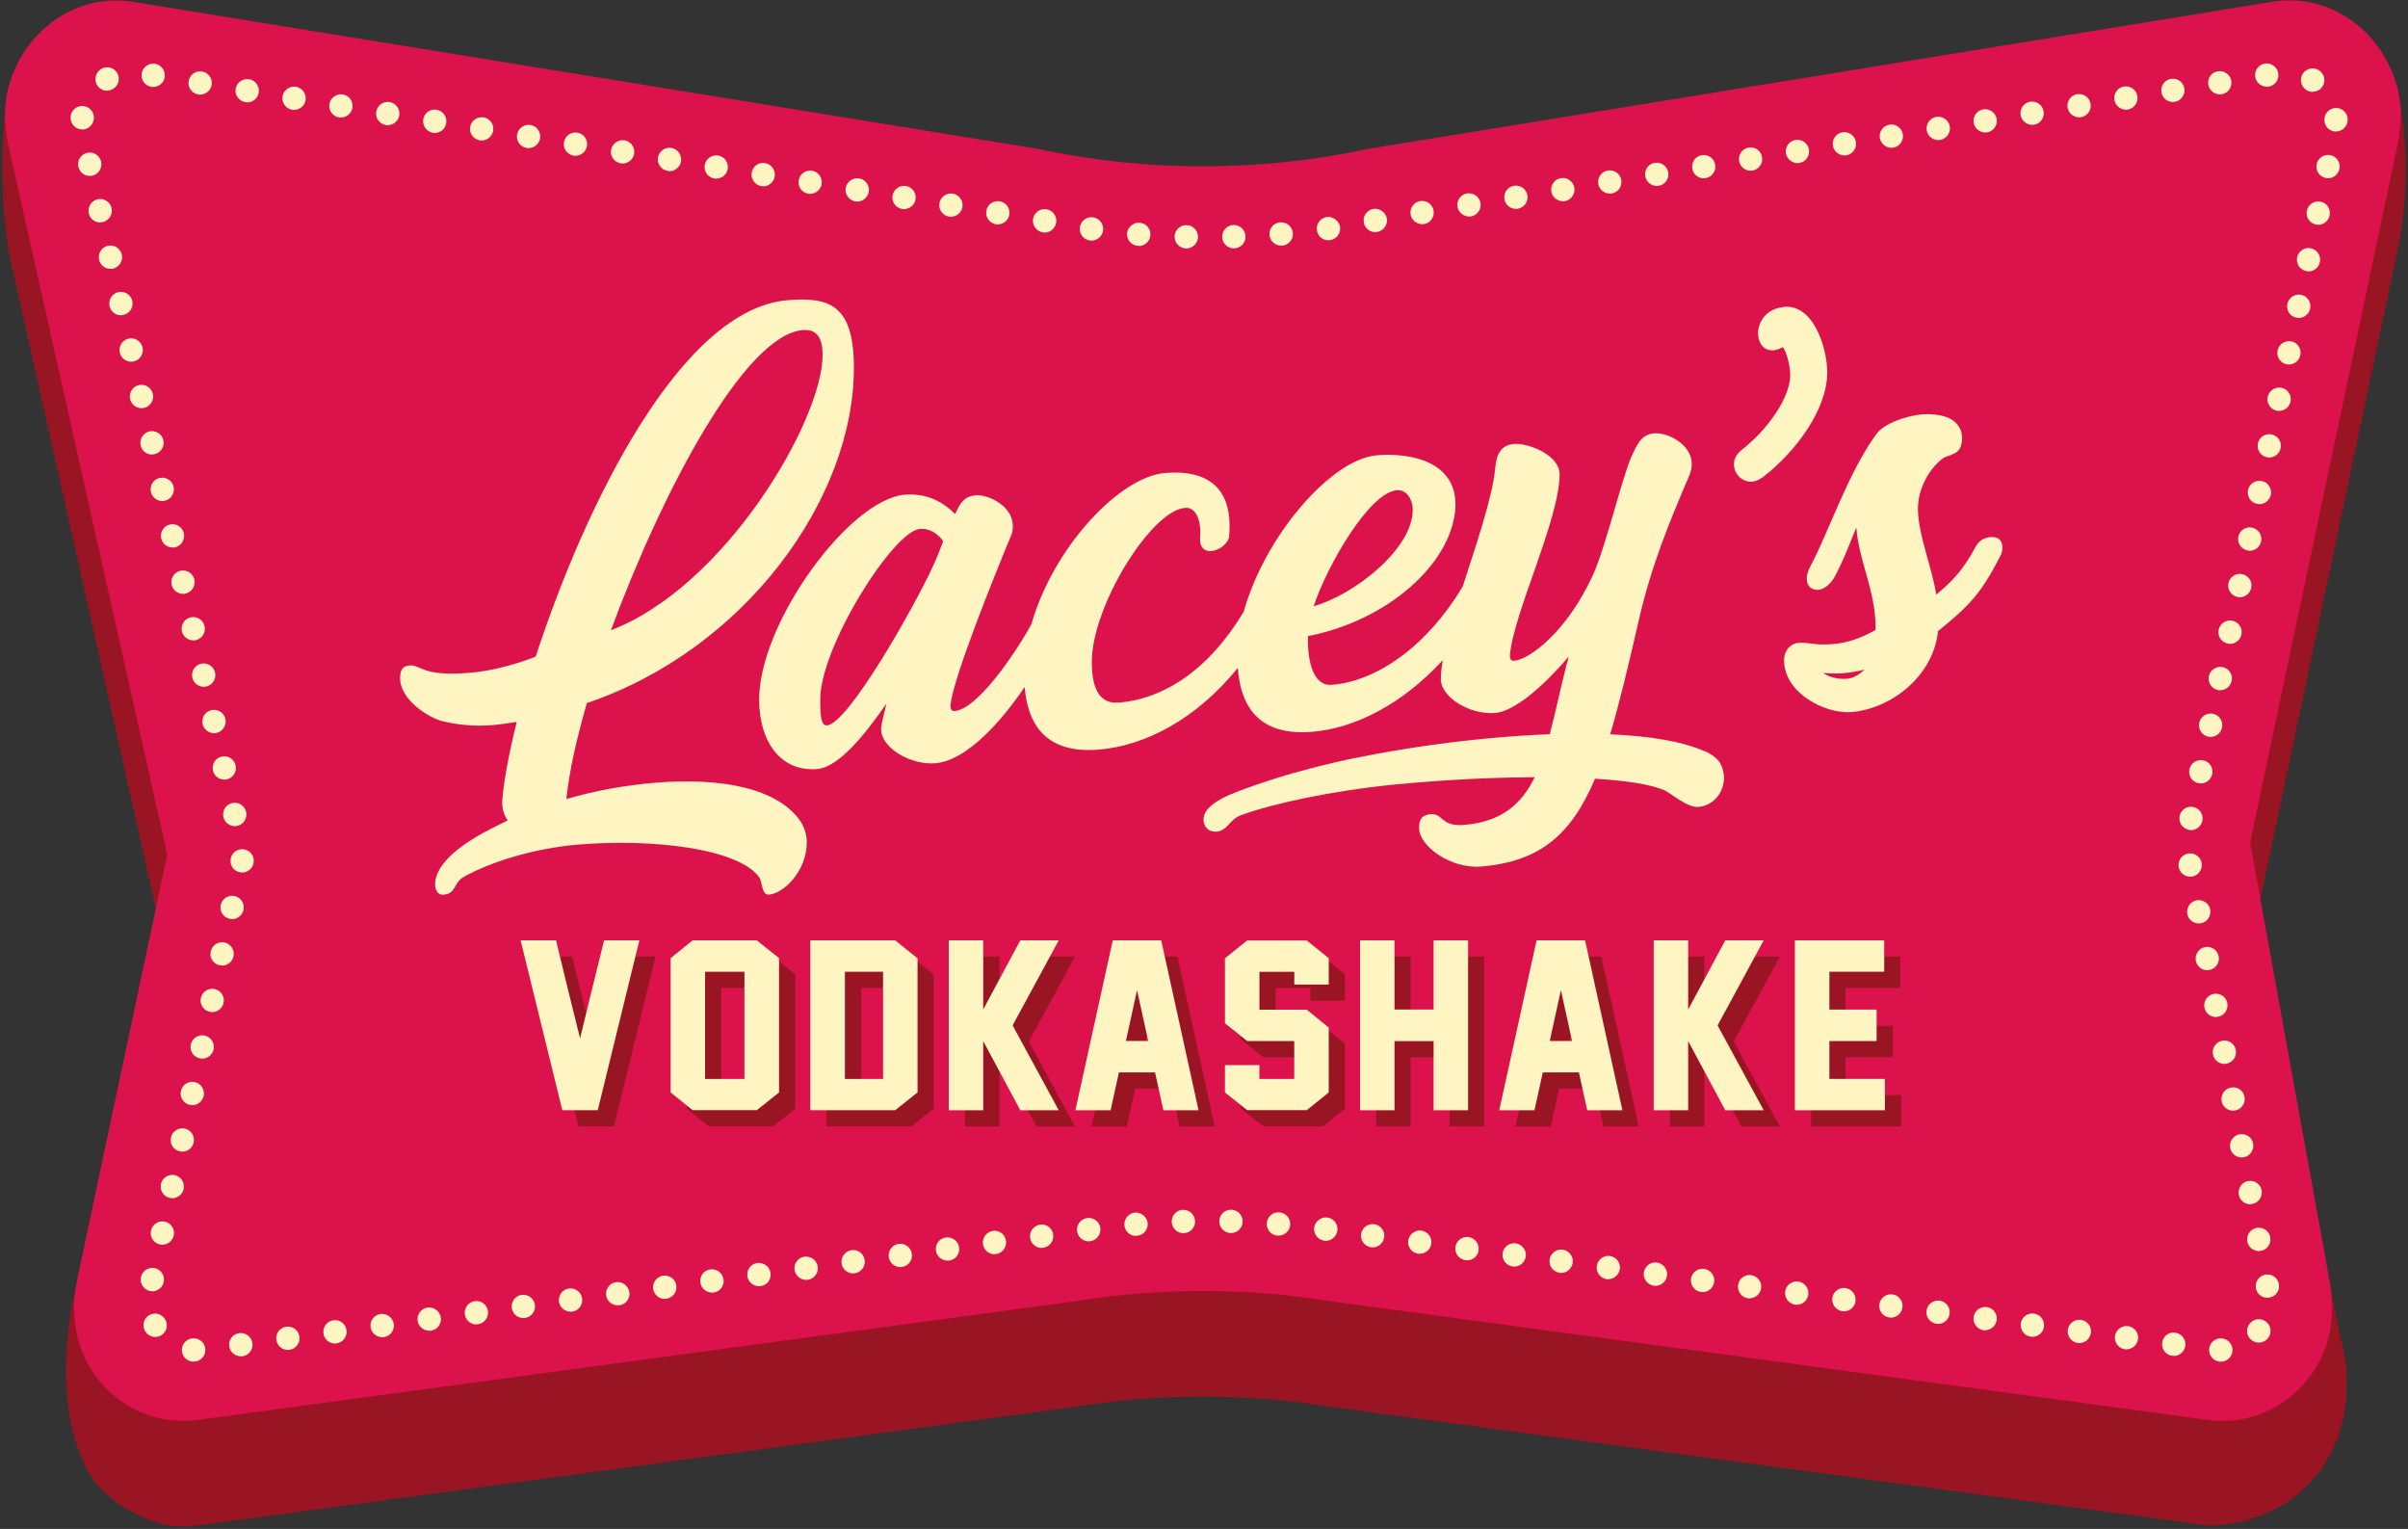 <svg width="460" height="292" viewBox="0 0 460 292" fill="none" xmlns="http://www.w3.org/2000/svg">
<rect x="0" y="0" width="460" height="292" fill="#333333" stroke="none"/>
<path d="M14.41 246.23C10.31 264.1 13.62 279.28 20.03 285.07C26.14 290.59 32.59 291.38 32.59 291.38C34.24 291.57 35.94 291.56 37.65 291.34L205.95 268.58C221.62 266.07 237.94 266.07 253.6 268.58L421.91 291.34C424.04 291.33 433.36 291.04 440.7 283.75C451.3 273.25 447.77 258.14 447.56 257.38C446.84 254.03 446.12 250.68 445.4 247.33C440.2 225.24 435.02 203.16 429.82 181.06C439.21 136.63 448.61 92.21 458 47.77C458.97 43.03 459.75 37.01 459.54 30.07C459.4 25.47 458.86 21.37 458.19 17.85C450.15 18.73 442.12 19.61 434.08 20.48L261.24 48.59C240.77 53.02 218.76 53.02 198.29 48.59L25.45 20.49C17.39 19.73 9.33 18.99 1.28 18.24C1.14 19.34 1.03 20.45 0.93 21.59C0.07 31.04 0.47 39.87 1.61 47.92C11.73 93.05 21.84 138.18 31.96 183.33C26.11 204.3 20.26 225.27 14.4 246.24L14.41 246.23Z" fill="#9A1523"/>
<path d="M14.67 244.8C13.15 251.98 14.93 259.66 20.03 264.92C24.53 269.57 30.9 272.09 37.65 271.19L205.95 248.43C221.62 245.91 237.94 245.91 253.6 248.43L421.91 271.19C429.27 272.18 436.18 269.08 440.7 263.6C444.89 258.53 446.29 251.68 445.12 245.2L429.84 160.91L458.02 27.62C458.85 23.69 458.88 19.57 457.68 15.74C454.52 5.55 444.8 -1.41 434.1 0.33L261.26 28.44C240.79 32.87 218.78 32.87 198.31 28.44L25.46 0.36C14.75 -1.39 5.03 5.57 1.87 15.76C0.66 19.64 0.72 23.81 1.6 27.77L31.95 163.18L14.65 244.81H14.66L14.67 244.8Z" fill="#DB124B"/>
<path d="M113.9 201.39C114.88 197.39 115.66 194.21 116.22 191.86C116.8 189.52 117.54 186.46 118.49 182.67H125.23L117.28 215.12H110.51L102.54 182.67H109.31C110.23 186.47 110.98 189.54 111.54 191.87C112.1 194.2 112.89 197.37 113.9 201.39Z" fill="#9A1523"/>
<path d="M151.92 211.74L147.67 215.12H135.41L131.21 211.74V186.09L135.41 182.69H147.67L151.92 186.09V211.74ZM145.3 209.14V188.67H137.78V209.14H145.3Z" fill="#9A1523"/>
<path d="M174.1 182.68L178.37 186.11V211.71L174.1 215.12H157.88V182.67H174.1V182.68ZM171.79 209.14V188.67H164.5V209.14H171.79Z" fill="#9A1523"/>
<path d="M205.35 182.68L196.54 198.92L205.35 215.13H198.01L190.92 201.92V215.13H184.34V182.68H190.92V195.89L198.01 182.68H205.35Z" fill="#9A1523"/>
<path d="M225.33 215.13L223.74 207.9H216.84L215.25 215.13H208.52L215.65 182.68H224.92L232.05 215.13H225.32H225.33ZM222.42 201.91L220.29 192.2L218.16 201.91H222.43H222.42Z" fill="#9A1523"/>
<path d="M256.92 211.74L252.72 215.12H241.34L237.09 211.74V206.52H243.67V209.15H250.33V201.92H241.34L237.09 198.51V186.1L241.34 182.7H252.72L256.92 186.08V191.12H250.34V188.69H243.68V195.92H252.72L256.92 199.33V211.77V211.74Z" fill="#9A1523"/>
<path d="M283.53 215.13H276.94V201.92H269.47V215.13H262.89V182.68H269.47V195.89H276.94V182.68H283.53V215.13Z" fill="#9A1523"/>
<path d="M306.31 215.13L304.72 207.9H297.82L296.23 215.13H289.5L296.64 182.68H305.9L313.04 215.13H306.31ZM303.4 201.91L301.27 192.2L299.14 201.91H303.41H303.4Z" fill="#9A1523"/>
<path d="M340.01 182.68L331.2 198.92L340.01 215.13H332.67L325.58 201.92V215.13H319V182.68H325.58V195.89L332.67 182.68H340.01Z" fill="#9A1523"/>
<path d="M363.17 215.13H345.97V182.68H363.03V188.67H352.56V195.9H361.58V201.91H352.56V209.14H363.17V215.13Z" fill="#9A1523"/>
<path d="M325.68 143.5C321.4 141.57 315.05 140.56 307.59 140.24C309.39 134.22 311.08 127.08 313.02 118.63C315.44 108.07 318.77 99.98 322.78 90.64C323 89.93 323.19 89.41 323.18 88.61C323.18 84.88 318.61 82.54 316 82.76C313.52 82.96 312.77 84.83 311.6 87.29C309.64 92.07 306.65 104.73 304.23 109.97C299.23 120.78 292.11 125.96 289.28 126.19C288.95 126.22 288.44 126.17 288.44 125.28C288.44 125.2 288.44 125.12 288.45 125.03C289.17 117.04 297.93 99.08 297.93 90.6C297.93 86.82 291.85 84.57 289.22 84.78C286.74 84.99 285.87 86.75 285.65 89.24C285.13 94.93 282.09 103.73 279.42 112.01C272.82 123.1 263.27 130.06 254.44 130.79C250.79 131.09 249.85 126.13 249.85 122.25C249.85 121.99 249.85 121.74 249.86 121.48C265.13 118.52 277.04 107.73 277.98 97.51C278.01 97.1 278.04 96.72 278.04 96.35C278.04 88.06 269.34 86.42 263.02 86.95C254.27 87.68 241.61 102.37 237.59 116.82C230.93 127.91 222.4 133.46 213.72 134.18C209.58 134.53 208.57 130.69 208.57 126.39C208.57 115.8 219.87 97.53 226.37 96.99C228.47 96.82 229.3 99.3 229.3 101.68C229.3 102.13 229.24 102.58 229.24 103.03C229.24 104.73 230.28 105.33 231.37 105.24C232.9 105.12 234.66 103.84 234.8 102.36C234.86 101.69 234.89 101.05 234.89 100.44C234.89 93.56 231.09 89.62 222.54 90.33C213.9 91.05 201.23 104.47 197.02 119.23C193.76 125.13 186.65 135.43 182.42 135.78C182.07 135.81 181.49 135.75 181.59 134.61C182.05 129.5 190.08 109.69 193.07 102.47C193.41 101.78 193.48 101.22 193.48 100.44C193.48 96.71 188.91 94.37 186.3 94.6C184.17 94.78 183.34 96.2 182.46 98.18C180.42 96.11 177.32 94.11 172.84 94.48C162.21 95.37 145.01 118.98 145.02 133.61C145.02 141.52 149.03 147.45 156.12 146.87C160.26 146.52 165.26 140.25 169.32 134.4C169.06 135.71 168.32 138.17 168.32 139.28C168.32 142.8 173.91 146.17 178.74 145.76C183.6 145.35 189.73 140.03 195.74 131.22C196.33 138.3 199.72 144 209.92 143.16C218.59 142.44 228.38 137.51 236.46 127.57C236.98 134.76 240.34 140.61 250.66 139.76C258.64 139.1 267.68 134.7 275.61 126.08C275.39 127.41 275.24 128.64 275.24 129.68C275.24 133.2 280.83 136.57 285.65 136.16C289.08 135.88 294.51 131.48 299.63 125.43C299.59 125.88 299.42 126.46 299.26 126.92C298.03 131.73 297.11 136.22 296.05 140.22C291.91 140.38 287.62 140.68 283.28 141.11C275.51 141.88 267.51 143.04 260.3 144.49C253.48 145.74 245.72 148.03 245.72 148.03C243.53 148.69 241.53 149.34 239.68 149.98C236.41 151.18 229.31 153.27 229.94 157C230.24 158.38 231.25 158.95 232.62 158.82C234.77 158.31 234.88 156.46 237.17 155.64C243.14 153.48 254.37 151.02 266.44 149.83C269.62 149.51 272.9 149.25 276.2 149.04C278.99 148.86 281.79 148.71 284.56 148.61C287.5 148.5 290.39 148.44 293.18 148.43C290.66 153.58 286.84 156.94 279.69 157.54C275.2 157.91 275.68 155.29 273.31 155.49C271.38 155.65 271.09 156.8 271.09 158.17C271.09 161.54 277.07 165.97 282.96 165.49C294.3 164.54 300.24 159.27 304.69 148.72C310.51 149.07 315.2 149.77 317.88 150.89C319.27 151.51 322.35 154.32 324.51 154.1C328.36 153.72 330.48 149.39 328.68 145.89C328.24 145.03 327.3 144.23 325.77 143.49L325.7 143.47L325.68 143.5ZM266.84 93.62C268.71 93.46 269.88 95.42 269.88 97.34C269.88 104.95 258.44 113.72 250.96 115.77C253.4 108.25 261.53 94.07 266.84 93.62ZM178.23 108.13C174.44 116.33 162.01 138.19 158 138.53C156.82 138.63 156.69 136.62 156.69 133.57C156.69 123.55 170.63 101.45 175.71 101.02C177.72 100.85 179.25 102.07 180.18 103.35C179.56 104.97 178.95 106.61 178.22 108.13H178.23Z" fill="#FEF5C2"/>
<path d="M124.99 149.5C119.45 149.96 113.61 151.02 108.19 152.6C108.82 146.92 110.05 141.53 112.11 134.27C142.21 124.1 163.13 95.34 163.12 70.23C163.12 58.26 158.5 56.66 150.46 57.33C130.04 59.03 111.76 96.48 102.33 125.41C97.83 127.14 93.53 128.17 89.75 128.49C80.42 129.27 80.52 126.9 78.16 127.09C76.96 127.19 76.43 127.94 76.43 129.48C76.43 133.8 82.12 137.14 84.44 137.71C87.36 138.42 90.55 138.77 93.97 138.49C95.5 138.37 97.17 138.11 98.71 137.87C97.25 143.73 96.31 148.76 95.96 152.62C95.94 152.82 95.93 153.04 95.93 153.24C95.93 154.49 96.28 155.69 96.99 156.69C95.28 157.51 93.68 158.31 92.2 159.11C89.56 160.64 83.12 164.36 83.12 168.94C83.12 170.06 83.71 170.96 84.69 170.88C87.17 170.68 86.65 168.58 88.51 167.52C93.33 164.76 101.81 162.02 110.43 161.3C124.6 160.12 140.95 162.01 145.02 167.52C145.74 168.59 145.41 170.98 146.95 170.85C149.7 170.62 154.12 166.37 154.12 160.87C154.12 159.53 153.76 158.22 152.98 156.95C148.54 150.34 137.35 148.46 124.95 149.5H124.97H124.99ZM153.35 63.04C156.18 62.8 157.14 64.74 157.14 67.79C157.14 80.28 138.56 112.01 116.71 120.36C126.49 93.88 142.25 63.96 153.35 63.04Z" fill="#FEF5C2"/>
<path d="M340.8 58.63C337.37 58.91 335.84 61.52 335.84 63.66C335.84 65.46 336.9 67.05 338.79 66.9C339.38 66.85 339.85 66.7 340.56 66.3L340.8 66.62C341.51 68.03 341.98 70.01 341.98 71.69C341.98 75.74 337.97 81.81 332.66 85.97C331.6 86.85 331.24 87.77 331.24 88.68C331.24 90.48 332.77 92.15 334.78 91.98C335.49 91.92 336.2 91.53 336.91 91.01C342.93 86.34 349.07 78.28 349.06 71.08C349.06 66.92 346.69 58.1 340.79 58.6V58.63H340.8Z" fill="#FEF5C2"/>
<path d="M380.42 102.55C379.24 102.65 378.13 103.08 377.43 104.38C375.03 108.8 373.18 110.82 369.87 113.57C369.21 108.78 366.38 102.01 366.38 97.17C366.38 93.25 368.61 89.49 370.94 87.71C372.29 86.51 374.82 87.3 374.82 83.55C374.82 81.86 373.7 80.22 371.56 79.56C370.08 79.12 368.56 79.02 367.15 79.14C364.08 79.4 359.91 80.92 358.53 82.78C353.1 90.1 349.21 101.91 345.83 108.16C345.4 108.96 345.15 109.76 345.15 110.55C345.15 112.04 346.19 112.74 347.4 112.64C348.46 112.55 349.73 111.56 350.56 110.01C352.62 106.13 354.21 101.49 354.63 100.78C355 106.79 358.29 112.87 358.29 119.76V120.29C355.57 121.87 352.91 122.77 350.2 123C346.42 123.32 345.67 122.59 343.54 122.78C342.01 122.9 340.81 124.28 340.81 126.07C340.81 132.46 348.8 136.4 353.7 135.99C361.25 135.36 369.32 129.17 370.22 120.54C376.17 115.65 378.24 113.67 382.09 106.27C382.38 105.71 382.53 105.11 382.53 104.56C382.53 103.39 381.84 102.46 380.43 102.58H380.41L380.42 102.55ZM352.75 129.63C350.74 129.8 349.21 129.13 348.27 128.55C348.62 128.52 350.61 128.69 351.8 128.6C353.22 128.48 354.76 128.24 356.2 127.89C355.18 128.76 354.18 129.52 352.76 129.64L352.75 129.63Z" fill="#FEF5C2"/>
<path d="M110.81 198.3C111.79 194.3 112.57 191.12 113.13 188.77C113.7 186.43 114.45 183.37 115.4 179.58H122.14L114.19 212.03H107.42L99.45 179.58H106.22C107.14 183.38 107.89 186.45 108.45 188.78C109.01 191.11 109.8 194.28 110.81 198.3Z" fill="#FEF5C2"/>
<path d="M148.82 208.64L144.57 212.02H132.31L128.11 208.64V182.99L132.31 179.59H144.57L148.82 182.99V208.64ZM142.21 206.05V185.58H134.69V206.05H142.21Z" fill="#FEF5C2"/>
<path d="M171.01 179.59L175.28 183.02V208.62L171.01 212.03H154.79V179.58H171.01V179.59ZM168.69 206.05V185.58H161.4V206.05H168.69Z" fill="#FEF5C2"/>
<path d="M202.25 179.59L193.44 195.83L202.25 212.04H194.91L187.82 198.83V212.04H181.24V179.59H187.82V192.8L194.91 179.59H202.25Z" fill="#FEF5C2"/>
<path d="M222.24 212.04L220.65 204.81H213.75L212.16 212.04H205.43L212.57 179.59H221.83L228.96 212.04H222.23H222.24ZM219.34 198.81L217.21 189.1L215.08 198.81H219.35H219.34Z" fill="#FEF5C2"/>
<path d="M253.83 208.64L249.63 212.02H238.25L234 208.64V203.42H240.58V206.05H247.24V198.82H238.25L234 195.42V183.01L238.25 179.61H249.63L253.83 182.99V188.03H247.25V185.6H240.59V192.83H249.63L253.83 196.24V208.68V208.64Z" fill="#FEF5C2"/>
<path d="M280.45 212.04H273.86V198.83H266.39V212.04H259.81V179.59H266.39V192.8H273.86V179.59H280.45V212.04Z" fill="#FEF5C2"/>
<path d="M303.21 212.04L301.62 204.81H294.72L293.13 212.04H286.4L293.53 179.59H302.8L309.93 212.04H303.2H303.21ZM300.31 198.81L298.18 189.1L296.05 198.81H300.32H300.31Z" fill="#FEF5C2"/>
<path d="M336.92 179.59L328.11 195.83L336.92 212.04H329.58L322.49 198.83V212.04H315.91V179.59H322.49V192.8L329.58 179.59H336.92Z" fill="#FEF5C2"/>
<path d="M360.08 212.04H342.88V179.59H359.94V185.58H349.47V192.81H358.49V198.82H349.47V206.05H360.07V212.04H360.08Z" fill="#FEF5C2"/>
<path d="M424.26 260.06H424.24C423.02 260.06 422.01 259.07 422.01 257.83C422.01 256.59 423 255.6 424.24 255.6C425.48 255.6 426.47 256.59 426.47 257.83C426.47 259.07 425.48 260.06 424.26 260.06ZM37 260.04C36.82 260.04 36.61 260.02 36.43 259.98C35.23 259.68 34.52 258.48 34.81 257.28C35.09 256.19 36.11 255.48 37.2 255.6C38.34 255.7 39.23 256.64 39.23 257.81C39.23 259.03 38.24 260.04 37 260.04ZM45.99 259.02C44.92 259.02 43.98 258.25 43.8 257.17C43.6 255.95 44.41 254.8 45.63 254.61C46.85 254.41 47.99 255.22 48.21 256.44C48.41 257.66 47.6 258.81 46.4 259H46.38C46.26 259.02 46.14 259.04 46.01 259.04L45.99 259.02ZM415.25 258.94H415.05C413.83 258.84 412.92 257.76 413.02 256.53C413.12 255.31 414.18 254.38 415.42 254.5C416.64 254.6 417.57 255.68 417.47 256.91C417.37 258.07 416.41 258.96 415.26 258.96L415.24 258.94H415.25ZM54.99 257.81C53.85 257.81 52.88 256.94 52.78 255.78C52.66 254.56 53.57 253.47 54.79 253.36C56.03 253.26 57.12 254.15 57.21 255.37C57.33 256.59 56.42 257.68 55.2 257.8H54.98V257.82L54.99 257.81ZM406.24 257.71C406.1 257.71 405.98 257.71 405.85 257.67H405.83C404.63 257.45 403.82 256.29 404.04 255.07C404.26 253.87 405.4 253.06 406.62 253.28C407.82 253.5 408.65 254.66 408.41 255.86C408.21 256.93 407.29 257.69 406.24 257.69V257.71ZM63.98 256.59C62.84 256.59 61.85 255.7 61.77 254.54C61.67 253.32 62.58 252.23 63.8 252.13C65.06 252.01 66.11 252.94 66.2 254.16C66.3 255.38 65.41 256.47 64.17 256.57H63.97V256.59H63.98ZM397.25 256.49C397.13 256.49 397.01 256.49 396.87 256.47H396.85C395.63 256.27 394.82 255.11 395.02 253.91C395.22 252.69 396.38 251.88 397.58 252.08C398.8 252.28 399.63 253.44 399.41 254.64C399.23 255.72 398.29 256.49 397.22 256.49H397.24H397.25ZM431.49 256.41C430.92 256.41 430.35 256.19 429.91 255.76C429.1 254.95 429.04 253.67 429.75 252.8C430.46 251.89 431.76 251.66 432.75 252.31C433.78 253 434.05 254.38 433.36 255.41C433.28 255.53 433.18 255.67 433.07 255.77C432.64 256.2 432.06 256.42 431.49 256.42V256.41ZM72.99 255.37C71.92 255.37 70.98 254.6 70.8 253.52C70.6 252.3 71.41 251.15 72.63 250.96C73.83 250.76 74.99 251.57 75.21 252.79C75.43 254.01 74.6 255.16 73.4 255.35H73.38C73.26 255.37 73.14 255.39 73.01 255.39L72.99 255.37ZM29.65 255.33C28.92 255.33 28.23 254.98 27.8 254.34C27.74 254.26 27.68 254.16 27.64 254.08C27.09 252.98 27.54 251.63 28.63 251.1C29.67 250.57 30.95 250.96 31.55 251.97C32.16 252.98 31.87 254.32 30.88 254.97C30.5 255.23 30.07 255.34 29.66 255.34V255.32L29.65 255.33ZM388.25 255.29H388.05C386.83 255.19 385.92 254.11 386.02 252.88C386.12 251.66 387.18 250.75 388.42 250.85C389.64 250.95 390.57 252.03 390.47 253.26C390.37 254.42 389.41 255.31 388.26 255.31L388.24 255.29H388.25ZM81.98 254.14C80.92 254.14 79.97 253.37 79.79 252.29C79.59 251.07 80.4 249.92 81.62 249.73C82.82 249.55 83.99 250.34 84.2 251.56C84.42 252.78 83.59 253.93 82.39 254.12H82.37C82.25 254.14 82.13 254.16 82 254.16L81.98 254.14ZM379.24 254.07C379.1 254.07 378.98 254.07 378.85 254.03H378.83C377.63 253.81 376.82 252.65 377.04 251.43C377.26 250.23 378.4 249.42 379.62 249.63C380.82 249.85 381.65 251.01 381.41 252.21C381.21 253.27 380.29 254.04 379.24 254.04V254.06V254.07ZM90.99 252.94C89.85 252.94 88.86 252.05 88.78 250.89C88.68 249.67 89.59 248.58 90.81 248.48C92.05 248.36 93.12 249.29 93.22 250.51C93.32 251.73 92.43 252.82 91.19 252.92H90.99V252.94ZM370.25 252.84C370.13 252.84 370.01 252.84 369.88 252.8H369.86C368.64 252.6 367.83 251.44 368.03 250.24C368.23 249.02 369.39 248.21 370.59 248.41C371.81 248.61 372.64 249.77 372.42 250.97C372.24 252.06 371.3 252.84 370.23 252.84H370.25ZM99.97 251.72C98.91 251.72 97.98 250.97 97.78 249.89C97.56 248.69 98.37 247.52 99.57 247.31C100.77 247.11 101.96 247.88 102.17 249.1C102.39 250.3 101.6 251.47 100.4 251.68H100.38C100.24 251.7 100.1 251.72 99.99 251.72H99.97ZM361.24 251.64C361.12 251.64 361 251.64 360.87 251.6H360.85C359.63 251.4 358.82 250.24 359.02 249.04C359.22 247.82 360.36 247.03 361.58 247.21C362.8 247.41 363.63 248.57 363.41 249.77C363.23 250.86 362.29 251.64 361.22 251.64H361.24ZM108.98 250.5C107.92 250.5 106.97 249.73 106.79 248.65C106.59 247.43 107.4 246.28 108.62 246.09C109.84 245.89 110.98 246.7 111.2 247.92C111.4 249.14 110.59 250.29 109.39 250.48H109.37C109.25 250.5 109.13 250.52 109 250.52L108.98 250.5ZM352.25 250.42H352.05C350.83 250.32 349.92 249.24 350.02 248.01C350.12 246.79 351.2 245.86 352.42 245.98C353.64 246.08 354.57 247.16 354.47 248.39C354.37 249.55 353.41 250.44 352.26 250.44L352.24 250.42H352.25ZM117.99 249.29C116.92 249.29 115.98 248.52 115.8 247.44C115.6 246.22 116.41 245.07 117.63 244.88C118.85 244.7 119.99 245.49 120.21 246.71C120.43 247.93 119.6 249.08 118.4 249.27H118.38C118.26 249.29 118.14 249.31 118.01 249.31L117.99 249.29ZM343.25 249.19C343.13 249.19 343.01 249.19 342.88 249.15H342.86C341.64 248.95 340.83 247.79 341.03 246.59C341.23 245.37 342.39 244.58 343.59 244.76C344.81 244.96 345.64 246.12 345.42 247.32C345.24 248.41 344.3 249.19 343.23 249.19H343.25ZM126.98 248.07C125.84 248.07 124.87 247.2 124.77 246.04C124.65 244.82 125.56 243.73 126.78 243.61C128.02 243.51 129.11 244.4 129.2 245.62C129.32 246.84 128.41 247.93 127.19 248.05H126.97V248.07H126.98ZM334.24 247.97C334.1 247.97 333.98 247.97 333.85 247.93H333.83C332.63 247.71 331.82 246.55 332.04 245.33C332.26 244.11 333.4 243.32 334.62 243.54C335.82 243.76 336.65 244.92 336.41 246.12C336.21 247.19 335.29 247.95 334.24 247.95V247.97ZM433.13 247.85C432.06 247.85 431.12 247.08 430.94 246C430.74 244.78 431.55 243.63 432.77 243.42C433.99 243.22 435.13 244.03 435.33 245.23C435.53 246.47 434.72 247.62 433.5 247.81C433.38 247.81 433.26 247.85 433.13 247.85ZM135.99 246.85C134.92 246.85 133.98 246.08 133.8 245C133.6 243.78 134.41 242.63 135.63 242.44C136.83 242.24 137.99 243.05 138.21 244.27C138.43 245.49 137.6 246.64 136.4 246.83H136.38C136.26 246.85 136.14 246.87 136.01 246.87L135.99 246.85ZM325.25 246.75H325.05C323.83 246.65 322.92 245.57 323.02 244.34C323.12 243.12 324.2 242.21 325.42 242.31C326.64 242.41 327.57 243.49 327.47 244.72C327.37 245.88 326.41 246.77 325.26 246.77L325.24 246.75H325.25ZM29.09 246.59C28.91 246.59 28.74 246.57 28.56 246.53C27.36 246.23 26.65 245.03 26.94 243.85C27.24 242.63 28.44 241.92 29.64 242.21C30.84 242.51 31.55 243.71 31.26 244.91C31 245.92 30.1 246.61 29.09 246.61V246.59ZM144.97 245.63C143.91 245.63 142.96 244.86 142.78 243.78C142.58 242.56 143.39 241.41 144.61 241.22C145.81 241.04 146.98 241.83 147.19 243.05C147.39 244.27 146.58 245.42 145.38 245.61H145.36C145.24 245.63 145.12 245.65 144.99 245.65L144.97 245.63ZM316.24 245.55H316.04C314.82 245.45 313.91 244.37 314.01 243.14C314.11 241.92 315.17 240.99 316.41 241.11C317.63 241.21 318.56 242.29 318.46 243.52C318.36 244.68 317.4 245.57 316.25 245.57L316.23 245.55H316.24ZM153.98 244.42C152.92 244.42 151.97 243.65 151.79 242.57C151.59 241.35 152.4 240.2 153.62 240.01C154.84 239.83 155.98 240.62 156.2 241.84C156.4 243.06 155.59 244.21 154.39 244.4H154.37C154.25 244.42 154.13 244.44 154 244.44L153.98 244.42ZM307.25 244.32C307.11 244.32 306.99 244.32 306.86 244.28H306.84C305.64 244.06 304.83 242.9 305.05 241.68C305.27 240.46 306.41 239.67 307.63 239.88C308.83 240.1 309.66 241.26 309.42 242.46C309.22 243.53 308.3 244.29 307.25 244.29V244.31V244.32ZM162.97 243.2C161.83 243.2 160.84 242.31 160.76 241.15C160.66 239.93 161.57 238.84 162.79 238.74C164.03 238.64 165.1 239.55 165.19 240.77C165.29 241.99 164.4 243.08 163.16 243.18H162.96V243.2H162.97ZM298.25 243.1C298.13 243.1 298.01 243.1 297.88 243.06H297.86C296.64 242.86 295.83 241.7 296.03 240.5C296.23 239.28 297.39 238.47 298.59 238.67C299.81 238.87 300.64 240.03 300.42 241.23C300.24 242.32 299.3 243.1 298.23 243.1H298.25ZM171.98 241.98C170.92 241.98 169.99 241.23 169.79 240.15C169.57 238.95 170.38 237.78 171.58 237.57C172.78 237.35 173.97 238.14 174.18 239.36C174.4 240.58 173.61 241.73 172.41 241.94H172.39C172.25 241.96 172.11 241.98 172 241.98H171.98ZM289.26 241.88H289.06C287.84 241.78 286.93 240.7 287.03 239.47C287.13 238.25 288.19 237.34 289.43 237.44C290.65 237.54 291.58 238.62 291.48 239.85C291.38 241.01 290.42 241.9 289.27 241.9L289.25 241.88H289.26ZM180.99 240.75C179.92 240.75 178.98 239.98 178.8 238.9C178.6 237.68 179.41 236.53 180.63 236.34C181.85 236.16 182.99 236.95 183.21 238.17C183.41 239.39 182.6 240.54 181.4 240.73H181.38C181.26 240.75 181.14 240.77 181.01 240.77L180.99 240.75ZM280.25 240.68H280.03C278.81 240.56 277.9 239.48 278.02 238.25C278.14 237.03 279.2 236.12 280.44 236.24C281.66 236.36 282.57 237.44 282.47 238.67C282.37 239.83 281.41 240.7 280.26 240.7L280.24 240.68H280.25ZM189.97 239.53C188.83 239.53 187.84 238.64 187.76 237.48C187.66 236.26 188.57 235.17 189.79 235.07C191.05 234.95 192.1 235.88 192.19 237.1C192.29 238.32 191.4 239.41 190.16 239.51H189.96V239.53H189.97ZM271.24 239.45C271.12 239.45 271 239.45 270.87 239.43H270.85C269.63 239.23 268.82 238.07 269.02 236.87C269.22 235.65 270.38 234.84 271.58 235.03C272.8 235.23 273.63 236.39 273.41 237.59C273.23 238.67 272.29 239.44 271.22 239.44H271.24V239.45ZM431.49 238.92C430.42 238.92 429.48 238.15 429.3 237.07C429.1 235.85 429.91 234.7 431.13 234.49C432.35 234.31 433.49 235.1 433.69 236.31C433.89 237.55 433.08 238.7 431.86 238.89C431.74 238.89 431.62 238.93 431.49 238.93V238.92ZM198.98 238.33C197.84 238.33 196.87 237.46 196.77 236.3C196.65 235.08 197.56 233.99 198.78 233.87C200.02 233.75 201.11 234.66 201.2 235.88C201.32 237.1 200.41 238.19 199.19 238.31H198.97V238.33H198.98ZM262.25 238.23C262.13 238.23 262.01 238.23 261.87 238.19H261.85C260.63 237.99 259.82 236.83 260.02 235.63C260.22 234.41 261.36 233.62 262.58 233.8C263.8 234 264.63 235.16 264.41 236.36C264.23 237.44 263.29 238.23 262.22 238.23H262.24H262.25ZM31.01 237.7C30.89 237.7 30.77 237.7 30.65 237.68C29.43 237.48 28.62 236.34 28.82 235.14C29.02 233.9 30.18 233.09 31.38 233.29C32.6 233.49 33.41 234.63 33.21 235.85C33.03 236.93 32.09 237.72 31 237.72V237.7H31.01ZM207.97 237.07C206.75 237.07 205.74 236.08 205.74 234.84C205.74 233.72 206.57 232.79 207.63 232.63C208.75 232.43 209.86 233.16 210.15 234.29C210.45 235.47 209.72 236.7 208.53 236.99C208.35 237.03 208.15 237.07 207.96 237.07H207.97ZM253.27 236.97C253.15 236.97 253.03 236.97 252.92 236.93C251.86 236.77 251.03 235.85 251.03 234.72C251.03 233.3 252.47 232.21 253.81 232.57C255.01 232.87 255.72 234.07 255.43 235.27C255.17 236.28 254.27 236.97 253.28 236.97H253.27ZM217 236.04C215.99 236.04 215.09 235.37 214.85 234.34C214.56 233.16 215.28 231.93 216.47 231.64C217.83 231.3 219.25 232.39 219.25 233.79C219.25 234.95 218.36 235.92 217.22 236H217V236.04ZM244.24 235.98C244.06 235.98 243.85 235.96 243.67 235.92C242.47 235.62 241.76 234.42 242.05 233.22C242.33 232.13 243.35 231.42 244.44 231.54C245.58 231.64 246.47 232.58 246.47 233.75C246.47 234.97 245.48 235.98 244.24 235.98ZM226.08 235.51H226.06C224.84 235.51 223.83 234.52 223.83 233.28C223.83 232.04 224.82 231.05 226.06 231.05C227.3 231.05 228.29 232.04 228.29 233.28C228.29 234.52 227.31 235.51 226.08 235.51ZM235.17 235.49H235.15C233.93 235.49 232.92 234.5 232.92 233.26C232.92 232.02 233.91 231.03 235.15 231.03C236.39 231.03 237.38 232.02 237.38 233.26C237.38 234.5 236.39 235.49 235.17 235.49ZM429.86 229.99C428.79 229.99 427.87 229.24 427.67 228.16C427.45 226.96 428.24 225.77 429.46 225.56C430.68 225.32 431.82 226.13 432.04 227.33C432.26 228.55 431.45 229.72 430.25 229.93C430.11 229.95 429.97 229.97 429.86 229.97V229.99ZM32.9 228.82C32.72 228.82 32.55 228.8 32.37 228.76C31.17 228.46 30.46 227.26 30.75 226.08C31.05 224.86 32.27 224.15 33.45 224.44C34.65 224.74 35.36 225.94 35.07 227.14C34.81 228.15 33.91 228.84 32.9 228.84V228.82ZM428.22 221.05C427.15 221.05 426.21 220.28 426.03 219.2C425.83 217.98 426.64 216.83 427.86 216.62C429.08 216.44 430.23 217.23 430.42 218.43C430.62 219.67 429.81 220.82 428.59 221.01C428.47 221.01 428.35 221.05 428.22 221.05ZM34.81 219.93C34.69 219.93 34.57 219.93 34.46 219.91C33.24 219.71 32.43 218.57 32.63 217.37C32.83 216.13 33.99 215.32 35.19 215.52C36.41 215.72 37.22 216.86 37.02 218.08C36.84 219.16 35.9 219.95 34.81 219.95V219.93ZM426.58 212.12C425.52 212.12 424.57 211.35 424.39 210.27C424.19 209.05 425 207.9 426.22 207.69C427.46 207.49 428.58 208.3 428.78 209.5C428.98 210.74 428.17 211.89 426.95 212.08C426.83 212.08 426.71 212.12 426.58 212.12ZM36.72 211.05C36.54 211.05 36.37 211.03 36.19 210.99C34.99 210.69 34.28 209.49 34.57 208.31C34.87 207.09 36.07 206.38 37.27 206.67C38.47 206.97 39.18 208.17 38.89 209.37C38.63 210.38 37.73 211.07 36.72 211.07V211.05ZM424.93 203.19C423.87 203.19 422.94 202.44 422.74 201.36C422.52 200.16 423.31 198.97 424.53 198.76C425.75 198.54 426.89 199.33 427.11 200.54C427.33 201.76 426.52 202.93 425.32 203.14C425.18 203.16 425.04 203.18 424.93 203.18V203.2V203.19ZM38.61 202.16C38.49 202.16 38.37 202.16 38.26 202.14C37.04 201.94 36.23 200.8 36.43 199.6C36.63 198.36 37.77 197.55 38.99 197.75C40.21 197.95 41.02 199.09 40.82 200.31C40.64 201.4 39.7 202.18 38.61 202.18V202.16ZM423.29 194.23C422.23 194.23 421.28 193.46 421.1 192.38C420.9 191.16 421.71 190.01 422.93 189.8C424.15 189.62 425.3 190.41 425.49 191.61C425.69 192.85 424.88 194 423.66 194.19C423.54 194.19 423.42 194.23 423.28 194.23H423.29ZM40.53 193.28C40.35 193.28 40.18 193.26 40 193.22C38.8 192.92 38.09 191.72 38.38 190.54C38.68 189.32 39.9 188.61 41.08 188.9C42.28 189.2 42.99 190.4 42.7 191.6C42.44 192.61 41.54 193.3 40.53 193.3V193.28ZM421.66 185.3C420.6 185.3 419.67 184.55 419.47 183.47C419.25 182.27 420.04 181.08 421.26 180.87C422.48 180.65 423.62 181.44 423.84 182.65C424.06 183.87 423.25 185.04 422.05 185.25C421.91 185.27 421.77 185.29 421.66 185.29V185.31V185.3ZM42.42 184.39C42.3 184.39 42.18 184.39 42.06 184.37C40.84 184.17 40.03 183.03 40.23 181.83C40.43 180.59 41.59 179.78 42.79 179.98C44.01 180.18 44.82 181.32 44.62 182.54C44.44 183.63 43.5 184.41 42.41 184.41V184.39H42.42ZM420.02 176.36C418.96 176.36 418.01 175.59 417.83 174.51C417.63 173.29 418.44 172.14 419.66 171.93C420.88 171.75 422.03 172.54 422.22 173.75C422.42 174.99 421.61 176.14 420.39 176.33C420.27 176.33 420.15 176.37 420.01 176.37L420.02 176.36ZM44.33 175.52C44.15 175.52 43.98 175.5 43.8 175.46C42.6 175.17 41.89 173.96 42.18 172.78C42.47 171.56 43.68 170.85 44.88 171.14C46.08 171.44 46.79 172.64 46.5 173.84C46.24 174.85 45.34 175.54 44.33 175.54V175.52ZM418.38 167.43C417.32 167.43 416.37 166.66 416.19 165.58C415.99 164.36 416.8 163.21 418.02 163C419.24 162.82 420.39 163.61 420.58 164.82C420.78 166.06 419.97 167.21 418.75 167.4C418.63 167.4 418.51 167.44 418.37 167.44L418.38 167.43ZM46.24 166.62C46.12 166.62 46 166.62 45.89 166.6C44.67 166.4 43.86 165.26 44.06 164.06C44.26 162.82 45.42 162.01 46.62 162.21C47.84 162.41 48.65 163.55 48.45 164.77C48.27 165.85 47.33 166.64 46.24 166.64V166.62ZM418.54 158.52C418.4 158.52 418.28 158.52 418.15 158.48C416.95 158.26 416.14 157.1 416.36 155.9C416.58 154.7 417.74 153.87 418.94 154.11C420.14 154.33 420.95 155.47 420.73 156.69C420.53 157.79 419.59 158.54 418.54 158.54V158.52ZM44.84 157.77C43.77 157.77 42.83 157 42.65 155.92C42.45 154.68 43.26 153.53 44.48 153.34C45.68 153.14 46.84 153.95 47.04 155.17C47.24 156.39 46.43 157.54 45.21 157.75C45.09 157.75 44.95 157.79 44.84 157.79V157.77ZM420.41 149.62C420.23 149.62 420.06 149.6 419.88 149.56C418.68 149.26 417.97 148.06 418.26 146.86C418.56 145.66 419.78 144.93 420.96 145.22C422.16 145.51 422.87 146.72 422.58 147.9C422.32 148.94 421.42 149.62 420.43 149.62H420.41ZM42.85 148.89C41.78 148.89 40.86 148.14 40.66 147.07C40.44 145.85 41.25 144.68 42.45 144.47C43.67 144.25 44.81 145.06 45.03 146.26C45.25 147.46 44.46 148.65 43.24 148.86C43.1 148.88 42.96 148.9 42.83 148.9L42.85 148.88V148.89ZM422.29 140.73C422.11 140.73 421.94 140.71 421.76 140.67C420.56 140.37 419.85 139.17 420.14 137.97C420.44 136.77 421.66 136.04 422.84 136.33C424.04 136.63 424.75 137.83 424.46 139.01C424.2 140.06 423.3 140.73 422.31 140.73H422.29ZM40.88 140.02C39.81 140.02 38.87 139.25 38.69 138.17C38.49 136.93 39.3 135.78 40.52 135.59C41.74 135.41 42.88 136.2 43.08 137.42C43.28 138.64 42.47 139.79 41.25 140C41.13 140 40.99 140.04 40.88 140.04V140.02ZM424.14 131.83C423.94 131.83 423.74 131.81 423.55 131.75C422.37 131.43 421.66 130.19 421.99 129.01C422.32 127.83 423.53 127.12 424.73 127.43C425.91 127.75 426.62 128.97 426.29 130.15C426.01 131.16 425.13 131.81 424.14 131.81V131.83ZM38.91 131.16C37.84 131.16 36.9 130.39 36.72 129.31C36.52 128.07 37.33 126.92 38.55 126.73C39.77 126.55 40.91 127.34 41.11 128.56C41.31 129.78 40.5 130.93 39.28 131.14C39.16 131.14 39.02 131.18 38.91 131.18V131.16ZM426.01 122.96C425.89 122.96 425.77 122.96 425.64 122.92C424.42 122.72 423.61 121.58 423.81 120.36C424.01 119.16 425.15 118.33 426.37 118.53C427.59 118.73 428.4 119.87 428.2 121.07C428.02 122.17 427.08 122.96 426.01 122.96ZM36.92 122.29C35.85 122.29 34.93 121.54 34.73 120.48C34.51 119.26 35.32 118.09 36.52 117.88C37.74 117.66 38.88 118.47 39.1 119.68C39.32 120.88 38.53 122.07 37.31 122.28C37.17 122.3 37.03 122.32 36.9 122.32L36.92 122.3V122.29ZM427.89 114.06C427.77 114.06 427.65 114.06 427.51 114.02C426.29 113.82 425.48 112.68 425.68 111.46C425.88 110.26 427.02 109.43 428.24 109.63C429.46 109.83 430.27 110.97 430.07 112.17C429.89 113.27 428.95 114.06 427.88 114.06H427.89ZM34.95 113.41C33.88 113.41 32.94 112.64 32.76 111.56C32.56 110.32 33.37 109.17 34.59 108.98C35.79 108.78 36.95 109.59 37.15 110.81C37.35 112.03 36.54 113.18 35.32 113.39C35.2 113.39 35.06 113.43 34.95 113.43V113.41ZM429.76 105.17C429.62 105.17 429.5 105.17 429.37 105.13C428.17 104.91 427.36 103.75 427.58 102.55C427.8 101.35 428.96 100.52 430.16 100.76C431.36 100.98 432.17 102.12 431.95 103.34C431.75 104.44 430.81 105.19 429.76 105.19V105.17ZM32.96 104.56C31.91 104.56 30.97 103.81 30.77 102.75C30.55 101.53 31.36 100.36 32.56 100.15C33.78 99.93 34.93 100.74 35.14 101.94C35.35 103.14 34.57 104.33 33.35 104.54C33.21 104.56 33.07 104.58 32.94 104.58L32.96 104.56ZM431.63 96.28C431.51 96.28 431.39 96.28 431.25 96.24C430.03 96.04 429.22 94.9 429.42 93.68C429.62 92.48 430.76 91.65 431.98 91.85C433.2 92.05 434.01 93.19 433.81 94.39C433.63 95.49 432.69 96.28 431.62 96.28H431.63ZM30.99 95.68C29.92 95.68 28.98 94.91 28.8 93.83C28.6 92.59 29.41 91.44 30.63 91.25C31.85 91.07 32.99 91.86 33.19 93.08C33.39 94.3 32.58 95.45 31.36 95.66C31.24 95.66 31.1 95.7 30.99 95.7V95.68ZM433.5 87.38C433.38 87.38 433.26 87.38 433.13 87.34C431.91 87.14 431.1 86 431.3 84.78C431.5 83.58 432.64 82.75 433.86 82.95C435.08 83.15 435.89 84.29 435.69 85.49C435.51 86.59 434.57 87.38 433.5 87.38ZM29.02 86.81C28.03 86.81 27.15 86.16 26.89 85.17C26.57 83.97 27.27 82.74 28.45 82.41C29.63 82.09 30.86 82.79 31.19 83.97C31.51 85.15 30.81 86.4 29.63 86.71C29.43 86.77 29.24 86.79 29.04 86.79L29.02 86.81ZM435.38 78.49C435.18 78.49 434.99 78.47 434.79 78.41C433.61 78.09 432.9 76.85 433.23 75.67C433.57 74.49 434.77 73.78 435.97 74.09C437.15 74.41 437.86 75.63 437.53 76.81C437.25 77.82 436.37 78.47 435.38 78.47V78.49ZM27.02 77.95C26.03 77.95 25.13 77.28 24.87 76.27C24.57 75.05 25.3 73.84 26.49 73.55C27.67 73.27 28.9 73.98 29.19 75.17C29.49 76.35 28.78 77.58 27.57 77.89C27.39 77.93 27.19 77.95 27.02 77.95ZM437.25 69.61C437.07 69.61 436.9 69.59 436.72 69.55C435.52 69.25 434.81 68.05 435.1 66.85C435.4 65.65 436.62 64.92 437.8 65.21C439 65.51 439.71 66.71 439.42 67.89C439.16 68.94 438.26 69.61 437.27 69.61H437.25ZM25.05 69.08C24.06 69.08 23.16 68.41 22.9 67.4C22.6 66.18 23.33 64.97 24.52 64.68C25.7 64.38 26.92 65.11 27.22 66.3C27.52 67.48 26.81 68.71 25.6 69.02C25.42 69.06 25.22 69.08 25.05 69.08ZM439.12 60.72C438.94 60.72 438.77 60.7 438.59 60.66C437.39 60.36 436.68 59.16 436.97 57.96C437.27 56.76 438.49 56.03 439.67 56.32C440.87 56.62 441.58 57.82 441.29 59C441.03 60.04 440.13 60.72 439.14 60.72H439.12ZM23.08 60.21C22.09 60.21 21.21 59.56 20.95 58.57C20.63 57.37 21.33 56.14 22.51 55.81C23.69 55.49 24.92 56.19 25.25 57.37C25.57 58.55 24.88 59.8 23.69 60.11C23.49 60.17 23.3 60.19 23.1 60.19L23.08 60.21ZM440.99 51.82C440.85 51.82 440.73 51.82 440.6 51.78C439.4 51.56 438.59 50.4 438.81 49.2C439.03 48 440.19 47.17 441.39 47.41C442.59 47.63 443.4 48.77 443.18 49.99C442.98 51.09 442.04 51.84 440.99 51.84V51.82ZM21.09 51.35C20.1 51.35 19.2 50.68 18.94 49.67C18.64 48.45 19.37 47.24 20.56 46.95C21.74 46.65 22.96 47.38 23.26 48.57C23.56 49.75 22.85 50.98 21.64 51.29C21.46 51.33 21.26 51.35 21.09 51.35ZM226.62 47.45C225.4 47.45 224.39 46.46 224.39 45.22C224.39 43.98 225.38 42.99 226.6 42.99H226.62C227.84 42.99 228.85 43.98 228.85 45.22C228.85 46.46 227.86 47.45 226.62 47.45ZM235.7 47.43C234.48 47.43 233.47 46.44 233.47 45.2C233.47 43.96 234.46 42.97 235.68 42.97H235.7C236.92 42.97 237.93 43.96 237.93 45.2C237.93 46.44 236.94 47.43 235.7 47.43ZM217.55 46.95H217.33C216.19 46.85 215.3 45.91 215.3 44.74C215.3 43.32 216.74 42.24 218.08 42.59C219.28 42.89 219.99 44.09 219.7 45.29C219.44 46.29 218.54 46.99 217.55 46.99V46.95ZM244.73 46.91C243.51 46.91 242.5 45.92 242.5 44.68C242.5 43.52 243.39 42.55 244.53 42.47C245.59 42.35 246.64 43.06 246.92 44.15C247.22 45.33 246.49 46.56 245.3 46.85C245.12 46.89 244.92 46.91 244.73 46.91ZM208.52 45.95C208.34 45.95 208.13 45.93 207.95 45.87C206.75 45.58 206.04 44.37 206.33 43.17C206.61 42.03 207.73 41.32 208.85 41.51C209.91 41.67 210.74 42.59 210.74 43.72C210.74 44.94 209.76 45.95 208.51 45.95H208.52ZM253.76 45.89C252.75 45.89 251.85 45.22 251.61 44.19C251.31 43.01 252.04 41.78 253.23 41.49C254.59 41.16 256.01 42.24 256.01 43.64C256.01 44.76 255.18 45.69 254.12 45.85C254 45.85 253.88 45.87 253.77 45.87V45.89H253.76ZM199.57 44.41C199.39 44.41 199.18 44.39 199 44.33C197.8 44.03 197.09 42.83 197.38 41.63C197.66 40.49 198.78 39.78 199.9 39.97C200.97 40.13 201.79 41.05 201.79 42.18C201.79 43.4 200.8 44.41 199.56 44.41H199.57ZM262.71 44.33C261.7 44.33 260.8 43.66 260.56 42.63C260.26 41.45 260.99 40.22 262.18 39.93C263.54 39.6 264.96 40.68 264.96 42.08C264.96 43.2 264.13 44.13 263.07 44.29C262.95 44.31 262.83 44.33 262.72 44.33H262.71ZM442.87 42.93C442.75 42.93 442.63 42.93 442.49 42.89C441.27 42.69 440.46 41.55 440.66 40.33C440.86 39.13 441.98 38.3 443.22 38.5C444.44 38.7 445.25 39.84 445.05 41.04C444.87 42.14 443.93 42.93 442.86 42.93H442.87ZM190.63 42.87C190.51 42.87 190.39 42.87 190.25 42.83C189.03 42.63 188.2 41.47 188.42 40.27C188.62 39.05 189.78 38.24 190.96 38.44H190.98C192.2 38.64 193.01 39.8 192.81 41C192.63 42.08 191.69 42.85 190.62 42.85V42.87H190.63ZM271.68 42.81C270.61 42.81 269.65 42.04 269.47 40.96C269.27 39.74 270.08 38.59 271.28 38.4H271.3C272.5 38.2 273.67 39.01 273.86 40.23C274.06 41.45 273.25 42.6 272.03 42.79C271.91 42.79 271.77 42.83 271.65 42.83L271.67 42.81H271.68ZM19.12 42.48C18.13 42.48 17.25 41.83 16.99 40.84C16.67 39.64 17.37 38.41 18.55 38.08C19.73 37.76 20.95 38.45 21.29 39.64C21.61 40.82 20.92 42.06 19.73 42.38C19.53 42.44 19.34 42.46 19.14 42.46L19.12 42.48ZM181.66 41.41C181.54 41.41 181.42 41.41 181.29 41.37C180.07 41.17 179.24 40.01 179.46 38.81C179.66 37.59 180.8 36.8 182 36.98H182.02C183.24 37.18 184.05 38.34 183.85 39.54C183.67 40.62 182.73 41.39 181.66 41.39V41.41ZM280.64 41.35C279.58 41.35 278.61 40.58 278.43 39.5C278.23 38.28 279.04 37.13 280.24 36.94H280.26C281.46 36.76 282.62 37.55 282.82 38.77C283.02 39.99 282.21 41.14 280.99 41.33C280.87 41.33 280.73 41.37 280.61 41.37L280.63 41.35H280.64ZM172.71 39.95C172.59 39.95 172.47 39.95 172.34 39.91C171.12 39.71 170.29 38.55 170.51 37.35C170.71 36.13 171.87 35.34 173.05 35.52H173.07C174.29 35.72 175.1 36.88 174.9 38.08C174.72 39.16 173.78 39.93 172.71 39.93V39.95ZM289.59 39.89C288.53 39.89 287.58 39.14 287.4 38.06C287.18 36.86 287.97 35.69 289.17 35.48H289.19C290.41 35.26 291.55 36.05 291.77 37.28C291.99 38.48 291.18 39.65 289.98 39.86C289.84 39.88 289.7 39.9 289.59 39.9V39.89ZM163.74 38.49C163.6 38.49 163.48 38.49 163.35 38.45C162.15 38.23 161.32 37.07 161.56 35.87C161.78 34.67 162.94 33.88 164.14 34.07H164.16C165.36 34.29 166.17 35.45 165.95 36.67C165.75 37.74 164.81 38.5 163.76 38.5L163.74 38.48V38.49ZM298.56 38.43C297.5 38.43 296.53 37.66 296.35 36.58C296.15 35.36 296.96 34.21 298.16 34.02H298.18C299.38 33.82 300.54 34.63 300.74 35.85C300.94 37.07 300.13 38.22 298.91 38.41C298.79 38.41 298.65 38.45 298.54 38.45L298.56 38.43ZM154.77 37.03C154.65 37.03 154.53 37.03 154.4 36.99C153.18 36.79 152.35 35.63 152.57 34.43C152.77 33.21 153.93 32.42 155.11 32.6H155.13C156.35 32.8 157.16 33.96 156.96 35.16C156.78 36.24 155.84 37.01 154.77 37.01V37.03ZM307.53 36.97C306.47 36.97 305.5 36.2 305.32 35.12C305.12 33.9 305.93 32.75 307.13 32.56H307.15C308.35 32.36 309.52 33.17 309.71 34.39C309.91 35.61 309.1 36.76 307.88 36.95C307.76 36.95 307.62 36.99 307.5 36.99L307.52 36.97H307.53ZM145.8 35.57H145.62C144.4 35.47 143.47 34.39 143.57 33.16C143.67 31.94 144.71 31.01 145.96 31.13H145.98C147.2 31.23 148.11 32.31 148.01 33.54C147.91 34.7 146.94 35.59 145.8 35.59V35.57ZM316.5 35.51C315.44 35.51 314.47 34.74 314.29 33.66C314.09 32.44 314.9 31.29 316.1 31.1H316.12C317.32 30.9 318.48 31.71 318.68 32.93C318.88 34.15 318.07 35.3 316.85 35.49C316.73 35.49 316.59 35.53 316.48 35.53L316.5 35.51ZM136.83 34.13C136.71 34.13 136.59 34.13 136.46 34.09C135.24 33.89 134.41 32.73 134.63 31.53C134.83 30.31 135.99 29.52 137.17 29.7H137.19C138.41 29.9 139.22 31.06 139.02 32.26C138.84 33.34 137.9 34.11 136.83 34.11V34.13ZM325.47 34.05C324.4 34.05 323.46 33.3 323.28 32.22C323.06 31.02 323.85 29.85 325.05 29.64H325.07C326.29 29.42 327.43 30.21 327.65 31.43C327.87 32.63 327.06 33.8 325.86 34.01C325.72 34.03 325.58 34.05 325.47 34.05ZM444.74 34.04C444.62 34.04 444.5 34.04 444.36 34C443.14 33.8 442.33 32.66 442.53 31.44C442.73 30.24 443.87 29.41 445.09 29.61C446.31 29.81 447.12 30.95 446.92 32.15C446.74 33.25 445.8 34.04 444.73 34.04H444.74ZM17.13 33.6C16.15 33.6 15.24 32.93 14.98 31.92C14.68 30.7 15.41 29.49 16.6 29.2C17.8 28.9 19 29.63 19.3 30.82C19.6 32 18.89 33.23 17.68 33.54C17.5 33.58 17.31 33.6 17.13 33.6ZM127.89 32.67C127.75 32.67 127.63 32.67 127.49 32.63C126.29 32.41 125.46 31.25 125.7 30.05C125.92 28.85 127.08 28.04 128.28 28.26H128.3C129.5 28.48 130.31 29.64 130.09 30.86C129.89 31.93 128.95 32.69 127.9 32.69L127.88 32.67H127.89ZM334.42 32.6C333.35 32.6 332.41 31.85 332.23 30.77C332.01 29.57 332.8 28.4 334 28.19H334.02C335.24 27.97 336.39 28.76 336.6 29.99C336.82 31.19 336.01 32.36 334.81 32.57C334.67 32.59 334.53 32.61 334.42 32.61V32.6ZM118.92 31.22C118.78 31.22 118.66 31.22 118.53 31.18C117.33 30.96 116.5 29.8 116.74 28.6C116.96 27.4 118.12 26.61 119.32 26.8H119.34C120.54 27.02 121.35 28.18 121.13 29.4C120.93 30.47 119.99 31.23 118.94 31.23L118.92 31.21V31.22ZM343.38 31.14C342.32 31.14 341.35 30.37 341.17 29.29C340.97 28.07 341.78 26.92 342.98 26.73H343C344.2 26.53 345.36 27.34 345.56 28.56C345.76 29.78 344.95 30.93 343.73 31.12C343.61 31.12 343.47 31.16 343.35 31.16L343.37 31.14H343.38ZM109.95 29.76C109.83 29.76 109.71 29.76 109.57 29.72C108.35 29.52 107.52 28.36 107.74 27.16C107.94 25.94 109.08 25.15 110.28 25.33H110.3C111.52 25.53 112.33 26.69 112.13 27.89C111.95 28.97 111.01 29.74 109.94 29.74V29.76H109.95ZM352.35 29.68C351.29 29.68 350.32 28.91 350.14 27.83C349.94 26.61 350.75 25.46 351.95 25.27H351.97C353.19 25.09 354.33 25.88 354.53 27.1C354.73 28.32 353.92 29.47 352.7 29.66C352.58 29.66 352.44 29.7 352.33 29.7L352.35 29.68ZM100.98 28.3C100.86 28.3 100.74 28.3 100.61 28.26C99.39 28.06 98.56 26.9 98.78 25.7C98.98 24.48 100.14 23.69 101.32 23.87H101.34C102.56 24.07 103.37 25.23 103.17 26.43C102.99 27.52 102.05 28.28 100.98 28.28V28.3ZM361.32 28.22C360.26 28.22 359.29 27.45 359.11 26.37C358.91 25.15 359.72 24 360.92 23.81H360.94C362.16 23.61 363.31 24.42 363.5 25.64C363.7 26.86 362.89 28.01 361.67 28.2C361.55 28.2 361.41 28.24 361.29 28.24L361.31 28.22H361.32ZM92.03 26.84C91.91 26.84 91.79 26.84 91.65 26.8C90.43 26.6 89.6 25.44 89.82 24.24C90.02 23.02 91.16 22.23 92.36 22.41H92.38C93.6 22.61 94.41 23.77 94.21 24.97C94.03 26.05 93.09 26.82 92.02 26.82V26.84H92.03ZM370.27 26.76C369.13 26.76 368.14 25.89 368.04 24.73C367.92 23.51 368.83 22.42 370.05 22.3H370.07C371.29 22.2 372.38 23.09 372.49 24.31C372.6 25.53 371.7 26.62 370.48 26.74H370.28L370.26 26.76H370.27ZM83.06 25.38H82.86C81.64 25.26 80.73 24.18 80.83 22.95C80.95 21.73 81.99 20.82 83.23 20.94H83.25C84.47 21.06 85.38 22.14 85.26 23.37C85.16 24.53 84.18 25.4 83.05 25.4V25.38H83.06ZM379.24 25.3C378.18 25.3 377.21 24.53 377.03 23.45C376.83 22.23 377.64 21.08 378.84 20.89H378.86C380.08 20.69 381.22 21.5 381.42 22.72C381.62 23.94 380.81 25.09 379.59 25.28C379.47 25.28 379.33 25.32 379.21 25.32L379.23 25.3H379.24ZM446.24 25.12C445.23 25.12 444.33 24.45 444.09 23.42C444.05 23.24 444.03 23.04 444.03 22.85C444.03 21.63 445.01 20.62 446.26 20.62C447.42 20.62 448.39 21.51 448.47 22.65C448.57 23.74 447.88 24.76 446.79 25.04C446.61 25.08 446.44 25.1 446.26 25.1L446.24 25.12ZM15.69 24.71C15.51 24.71 15.34 24.69 15.16 24.65C14.04 24.37 13.33 23.27 13.5 22.13C13.66 21.06 14.58 20.24 15.71 20.24C16.93 20.24 17.94 21.23 17.94 22.47C17.94 22.65 17.92 22.86 17.86 23.04C17.6 24.05 16.7 24.74 15.71 24.74L15.69 24.72V24.71ZM74.09 23.92C73.97 23.92 73.85 23.92 73.71 23.88C72.49 23.68 71.66 22.52 71.88 21.32C72.08 20.1 73.22 19.29 74.42 19.49H74.44C75.66 19.69 76.47 20.85 76.27 22.05C76.09 23.13 75.15 23.9 74.08 23.9V23.92H74.09ZM388.21 23.84C387.14 23.84 386.18 23.07 386 21.99C385.8 20.77 386.61 19.62 387.81 19.43H387.83C389.05 19.23 390.19 20.04 390.39 21.26C390.59 22.48 389.78 23.63 388.56 23.82C388.44 23.82 388.3 23.86 388.19 23.86L388.21 23.84ZM65.13 22.46C65.01 22.46 64.89 22.46 64.76 22.42C63.54 22.22 62.71 21.06 62.93 19.86C63.13 18.64 64.29 17.85 65.47 18.03H65.49C66.71 18.23 67.52 19.39 67.32 20.59C67.14 21.67 66.2 22.44 65.13 22.44V22.46ZM397.18 22.4C396.12 22.4 395.15 21.63 394.97 20.55C394.77 19.33 395.58 18.18 396.78 17.99H396.8C398 17.79 399.16 18.6 399.36 19.82C399.56 21.04 398.75 22.19 397.53 22.38C397.41 22.38 397.27 22.42 397.15 22.42L397.17 22.4H397.18ZM56.18 21C56.06 21 55.94 21 55.81 20.96C54.59 20.76 53.76 19.6 53.98 18.4C54.18 17.18 55.32 16.39 56.52 16.57H56.54C57.76 16.77 58.57 17.93 58.37 19.13C58.19 20.22 57.25 20.98 56.18 20.98V21ZM406.12 20.94C405.05 20.94 404.11 20.19 403.93 19.11C403.71 17.91 404.5 16.74 405.7 16.53H405.72C406.94 16.31 408.08 17.1 408.3 18.33C408.52 19.53 407.71 20.7 406.51 20.91C406.37 20.93 406.23 20.95 406.12 20.95V20.94ZM47.21 19.54C47.07 19.54 46.95 19.54 46.82 19.5C45.62 19.28 44.79 18.12 45.03 16.92C45.25 15.72 46.41 14.93 47.61 15.13H47.63C48.83 15.35 49.64 16.51 49.42 17.73C49.22 18.8 48.28 19.56 47.23 19.56L47.21 19.54ZM415.09 19.48C414.03 19.48 413.08 18.73 412.9 17.65C412.68 16.45 413.47 15.28 414.67 15.07H414.69C415.91 14.85 417.05 15.64 417.27 16.86C417.49 18.06 416.68 19.23 415.48 19.44C415.34 19.46 415.2 19.48 415.09 19.48ZM38.24 18.08C38.12 18.08 38 18.08 37.87 18.04C36.65 17.84 35.82 16.68 36.04 15.48C36.24 14.26 37.38 13.47 38.58 13.65H38.6C39.82 13.85 40.63 15.01 40.43 16.21C40.25 17.29 39.31 18.06 38.24 18.06V18.08ZM424.06 18.02C422.99 18.02 422.03 17.25 421.85 16.17C421.65 14.95 422.46 13.8 423.66 13.61H423.68C424.9 13.43 426.05 14.22 426.24 15.44C426.44 16.66 425.63 17.81 424.41 18C424.29 18 424.15 18.04 424.03 18.04L424.05 18.02H424.06ZM441.78 17.55C441.44 17.55 441.11 17.47 440.79 17.31C440.71 17.27 440.61 17.21 440.53 17.15C439.51 16.46 439.23 15.08 439.92 14.05C440.59 13.06 441.91 12.77 442.92 13.38C443.93 13.97 444.32 15.23 443.79 16.3C443.4 17.09 442.61 17.52 441.8 17.52L441.78 17.54V17.55ZM20.46 17.33C19.73 17.33 19.04 16.98 18.61 16.34C17.92 15.31 18.2 13.93 19.22 13.24C19.3 13.18 19.4 13.12 19.48 13.08C20.58 12.53 21.92 12.98 22.46 14.07C22.99 15.12 22.6 16.4 21.59 16.99C21.23 17.21 20.84 17.31 20.45 17.31L20.47 17.33H20.46ZM29.27 16.62C29.15 16.62 29.03 16.62 28.9 16.58C27.68 16.38 26.85 15.22 27.07 14.02C27.27 12.8 28.43 11.99 29.61 12.19H29.63C30.85 12.39 31.66 13.55 31.46 14.75C31.28 15.83 30.34 16.6 29.27 16.6V16.62ZM433.03 16.56C431.97 16.56 431 15.79 430.82 14.71C430.62 13.49 431.43 12.34 432.63 12.15H432.65C433.85 11.95 435.01 12.76 435.21 13.98C435.41 15.2 434.6 16.35 433.38 16.54C433.26 16.54 433.12 16.58 433.01 16.58L433.03 16.56Z" fill="#FEF5C2"/>
</svg>
